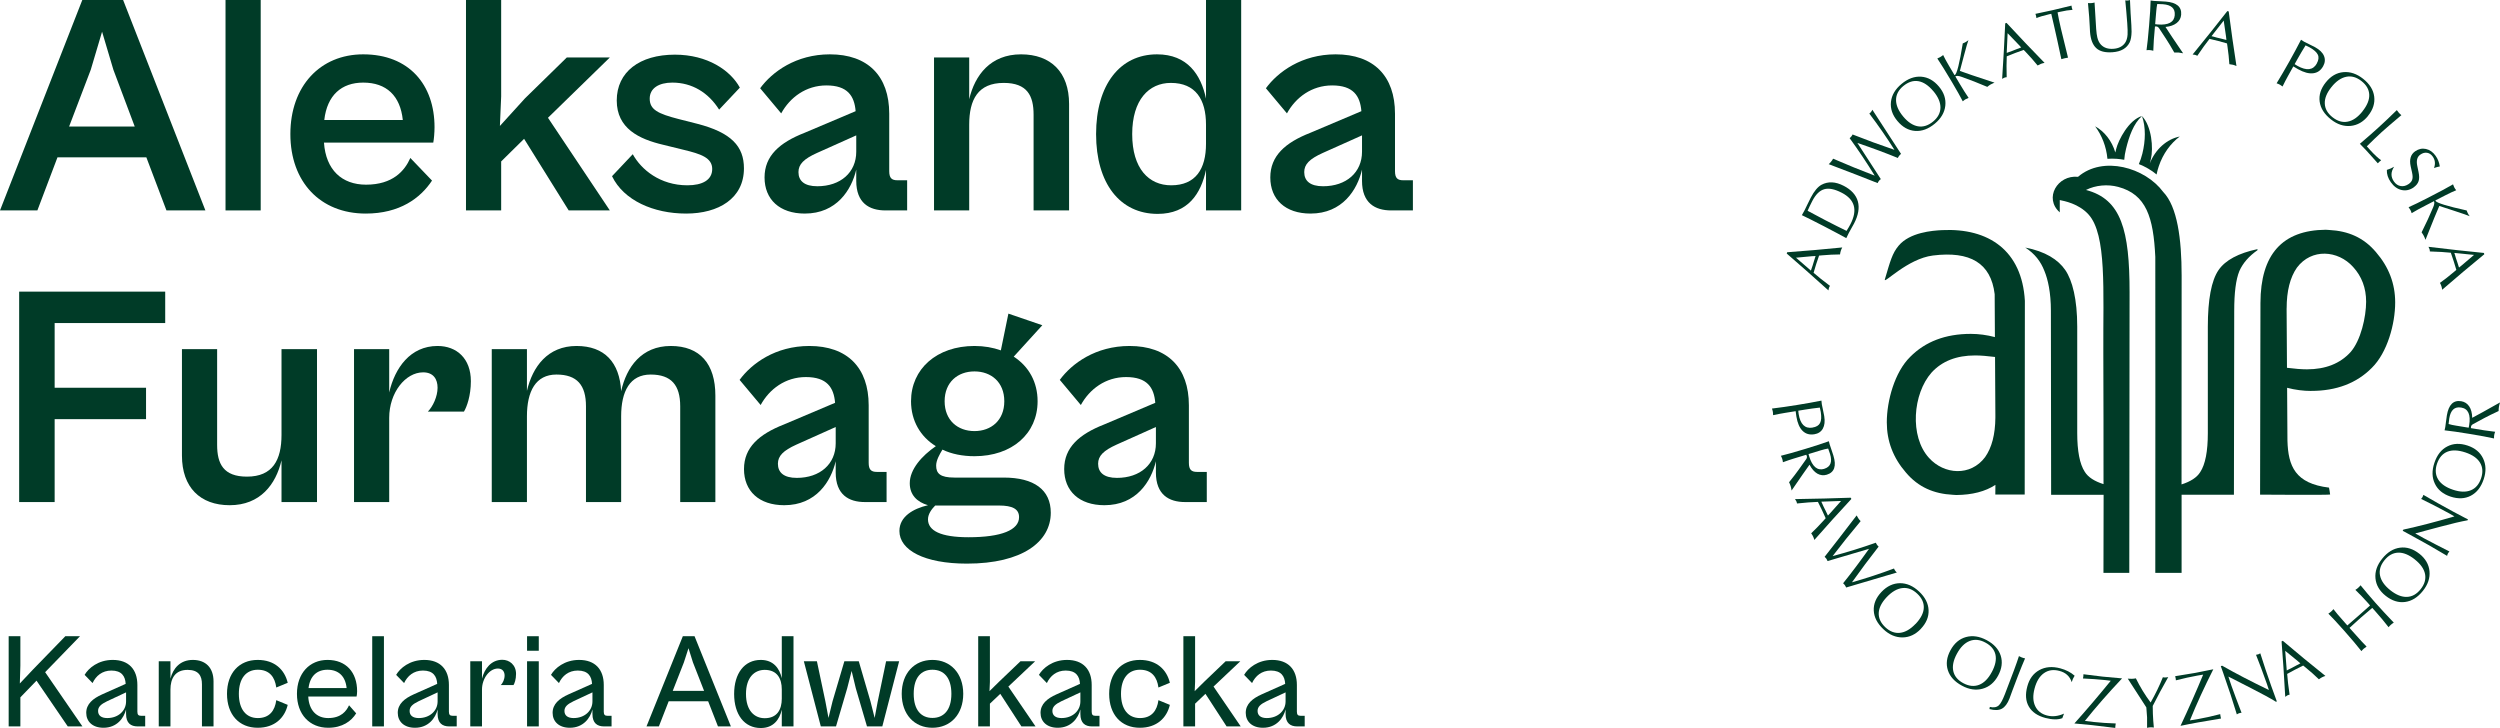 <svg width="182" height="53" viewBox="0 0 182 53" fill="none" xmlns="http://www.w3.org/2000/svg">
<path d="M91.944 52.981C91.141 52.981 90.69 52.52 90.69 51.893C90.69 51.256 91.17 50.854 91.846 50.551L93.561 49.786C93.532 49.228 93.267 48.816 92.522 48.816C91.846 48.816 91.395 49.208 91.15 49.727L90.572 49.13C90.856 48.64 91.562 48.042 92.62 48.042C93.786 48.042 94.413 48.738 94.413 49.865V51.815C94.413 52.04 94.502 52.109 94.678 52.109H94.982V52.883H94.433C93.943 52.883 93.59 52.648 93.59 51.981V51.648C93.434 52.275 92.924 52.981 91.944 52.981ZM91.552 51.756C91.552 52.079 91.778 52.275 92.219 52.275C93.022 52.275 93.59 51.746 93.59 51.06V50.404L92.209 51.05C91.758 51.266 91.552 51.462 91.552 51.756Z" fill="#003B27"/>
<path d="M87.003 52.883H86.15V46.317H87.003V49.649L86.974 50.315L87.669 49.629L89.227 48.14H90.295L88.345 49.982L90.325 52.883H89.296L87.757 50.511L87.003 51.227V52.883Z" fill="#003B27"/>
<path d="M82.981 52.981C81.619 52.981 80.747 52.02 80.747 50.511C80.747 49.012 81.619 48.042 82.981 48.042C84.216 48.042 84.941 48.757 85.166 49.708L84.334 50.051C84.236 49.296 83.844 48.757 82.991 48.757C82.129 48.757 81.609 49.394 81.609 50.511C81.609 51.629 82.129 52.275 82.991 52.275C83.844 52.275 84.236 51.727 84.334 50.972L85.166 51.315C84.941 52.265 84.216 52.981 82.981 52.981Z" fill="#003B27"/>
<path d="M77.006 52.981C76.202 52.981 75.751 52.52 75.751 51.893C75.751 51.256 76.231 50.854 76.908 50.551L78.623 49.786C78.593 49.228 78.329 48.816 77.584 48.816C76.908 48.816 76.457 49.208 76.212 49.727L75.634 49.13C75.918 48.64 76.624 48.042 77.682 48.042C78.848 48.042 79.475 48.738 79.475 49.865V51.815C79.475 52.04 79.563 52.109 79.74 52.109H80.043V52.883H79.495C79.005 52.883 78.652 52.648 78.652 51.981V51.648C78.495 52.275 77.986 52.981 77.006 52.981ZM76.614 51.756C76.614 52.079 76.839 52.275 77.28 52.275C78.084 52.275 78.652 51.746 78.652 51.06V50.404L77.27 51.05C76.82 51.266 76.614 51.462 76.614 51.756Z" fill="#003B27"/>
<path d="M72.065 52.883H71.213V46.317H72.065V49.649L72.036 50.315L72.732 49.629L74.29 48.14H75.358L73.408 49.982L75.387 52.883H74.358L72.82 50.511L72.065 51.227V52.883Z" fill="#003B27"/>
<path d="M67.88 52.981C66.567 52.981 65.645 52.011 65.645 50.511C65.645 49.012 66.567 48.042 67.88 48.042C69.193 48.042 70.124 49.012 70.124 50.511C70.124 52.011 69.193 52.981 67.88 52.981ZM67.88 52.265C68.693 52.265 69.261 51.707 69.261 50.511C69.261 49.306 68.693 48.757 67.88 48.757C67.076 48.757 66.518 49.306 66.518 50.511C66.518 51.707 67.076 52.265 67.88 52.265Z" fill="#003B27"/>
<path d="M60.862 52.882H59.755L58.52 48.14H59.471L60.088 51.06L60.314 52.265L60.608 51.06L61.47 48.14H62.519L63.371 51.06L63.675 52.265L63.9 51.06L64.508 48.14H65.458L64.233 52.882H63.116L62.303 50.109L61.999 48.845L61.676 50.109L60.862 52.882Z" fill="#003B27"/>
<path d="M55.386 53C54.19 53 53.445 52.02 53.445 50.521C53.445 49.022 54.19 48.042 55.386 48.042C56.297 48.042 56.748 48.649 56.914 49.374V46.317H57.767V52.883H56.914V51.667C56.748 52.393 56.297 53 55.386 53ZM54.308 50.521C54.308 51.736 54.925 52.285 55.67 52.285C56.581 52.285 56.914 51.648 56.914 50.864V50.188C56.914 49.404 56.581 48.767 55.67 48.767C54.925 48.767 54.308 49.316 54.308 50.521Z" fill="#003B27"/>
<path d="M47.966 52.883H47.065L49.71 46.317H50.563L53.209 52.883H52.268L51.552 51.05H48.681L47.966 52.883ZM49.789 48.218L48.975 50.296H51.258L50.445 48.218L50.122 47.189L49.789 48.218Z" fill="#003B27"/>
<path d="M41.484 52.981C40.681 52.981 40.23 52.52 40.23 51.893C40.23 51.256 40.71 50.854 41.386 50.551L43.101 49.786C43.072 49.228 42.807 48.816 42.062 48.816C41.386 48.816 40.935 49.208 40.691 49.727L40.112 49.13C40.397 48.64 41.102 48.042 42.16 48.042C43.326 48.042 43.954 48.738 43.954 49.865V51.815C43.954 52.04 44.042 52.109 44.218 52.109H44.522V52.883H43.973C43.483 52.883 43.13 52.648 43.13 51.981V51.648C42.974 52.275 42.464 52.981 41.484 52.981ZM41.092 51.756C41.092 52.079 41.318 52.275 41.759 52.275C42.562 52.275 43.13 51.746 43.13 51.06V50.404L41.749 51.05C41.298 51.266 41.092 51.462 41.092 51.756Z" fill="#003B27"/>
<path d="M39.223 47.375H38.37V46.317H39.223V47.375ZM39.223 52.883H38.37V48.14H39.223V52.883Z" fill="#003B27"/>
<path d="M35.089 52.883H34.236V48.14H35.089V49.404C35.275 48.669 35.765 48.032 36.569 48.032C37.078 48.032 37.568 48.395 37.568 49.061C37.568 49.463 37.46 49.757 37.382 49.874H36.451C36.608 49.737 36.735 49.443 36.735 49.179C36.735 48.904 36.588 48.669 36.245 48.669C35.638 48.669 35.089 49.385 35.089 50.198V52.883Z" fill="#003B27"/>
<path d="M30.212 52.981C29.408 52.981 28.957 52.52 28.957 51.893C28.957 51.256 29.438 50.854 30.114 50.551L31.829 49.786C31.799 49.228 31.535 48.816 30.79 48.816C30.114 48.816 29.663 49.208 29.418 49.727L28.84 49.13C29.124 48.64 29.83 48.042 30.888 48.042C32.054 48.042 32.681 48.738 32.681 49.865V51.815C32.681 52.04 32.769 52.109 32.946 52.109H33.249V52.883H32.701C32.211 52.883 31.858 52.648 31.858 51.981V51.648C31.701 52.275 31.192 52.981 30.212 52.981ZM29.82 51.756C29.82 52.079 30.045 52.275 30.486 52.275C31.29 52.275 31.858 51.746 31.858 51.06V50.404L30.476 51.05C30.026 51.266 29.82 51.462 29.82 51.756Z" fill="#003B27"/>
<path d="M27.95 52.883H27.098V46.317H27.95V52.883Z" fill="#003B27"/>
<path d="M23.892 52.981C22.549 52.981 21.618 52.02 21.618 50.511C21.618 49.012 22.539 48.042 23.843 48.042C25.185 48.042 25.998 48.934 25.998 50.325C25.998 50.472 25.979 50.619 25.959 50.707H22.441C22.49 51.707 23.049 52.275 23.892 52.275C24.842 52.275 25.224 51.756 25.41 51.344L25.93 51.932C25.577 52.501 24.921 52.981 23.892 52.981ZM23.843 48.757C23.078 48.757 22.569 49.208 22.461 50.09H25.234C25.146 49.218 24.636 48.757 23.843 48.757Z" fill="#003B27"/>
<path d="M18.761 52.981C17.398 52.981 16.526 52.02 16.526 50.511C16.526 49.012 17.398 48.042 18.761 48.042C19.995 48.042 20.72 48.757 20.946 49.708L20.113 50.051C20.015 49.296 19.623 48.757 18.77 48.757C17.908 48.757 17.389 49.394 17.389 50.511C17.389 51.629 17.908 52.275 18.77 52.275C19.623 52.275 20.015 51.727 20.113 50.972L20.946 51.315C20.72 52.265 19.995 52.981 18.761 52.981Z" fill="#003B27"/>
<path d="M12.409 52.883H11.557V48.14H12.409V49.404C12.595 48.669 13.105 48.042 14.036 48.042C14.967 48.042 15.545 48.6 15.545 49.61V52.883H14.702V49.816C14.702 49.198 14.457 48.767 13.654 48.767C12.742 48.767 12.409 49.404 12.409 50.198V52.883Z" fill="#003B27"/>
<path d="M7.532 52.981C6.729 52.981 6.278 52.52 6.278 51.893C6.278 51.256 6.758 50.854 7.434 50.551L9.149 49.786C9.119 49.228 8.855 48.816 8.11 48.816C7.434 48.816 6.983 49.208 6.738 49.727L6.16 49.13C6.444 48.64 7.15 48.042 8.208 48.042C9.374 48.042 10.001 48.738 10.001 49.865V51.815C10.001 52.04 10.09 52.109 10.266 52.109H10.57V52.883H10.021C9.531 52.883 9.178 52.648 9.178 51.981V51.648C9.021 52.275 8.512 52.981 7.532 52.981ZM7.14 51.756C7.14 52.079 7.365 52.275 7.806 52.275C8.61 52.275 9.178 51.746 9.178 51.06V50.404L7.797 51.05C7.346 51.266 7.14 51.462 7.14 51.756Z" fill="#003B27"/>
<path d="M1.483 52.883H0.631V46.317H1.483V48.453L1.444 49.757L2.414 48.728L4.756 46.317H5.824L3.286 48.934L6.001 52.883H4.933L2.659 49.551L1.483 50.766V52.883Z" fill="#003B27"/>
<path d="M80.4 36.779C78.571 36.779 77.473 35.75 77.473 34.15C77.473 32.572 78.571 31.612 80.377 30.903L84.104 29.325C84.013 28.205 83.51 27.45 81.978 27.45C80.492 27.45 79.326 28.319 78.685 29.485L77.153 27.656C78.022 26.467 79.76 25.187 82.229 25.187C84.996 25.187 86.551 26.764 86.551 29.508V33.692C86.551 34.195 86.734 34.355 87.145 34.355H87.854V36.55H86.276C85.087 36.55 84.15 36.002 84.15 34.401V33.578C83.807 35.041 82.732 36.779 80.4 36.779ZM79.943 33.761C79.943 34.401 80.377 34.79 81.315 34.79C83.007 34.79 84.15 33.784 84.15 32.275V31.086L81.292 32.366C80.332 32.801 79.943 33.189 79.943 33.761Z" fill="#003B27"/>
<path d="M70.941 33.212C70.072 33.212 69.272 33.052 68.609 32.732C68.403 33.075 68.152 33.51 68.152 33.898C68.152 34.47 68.449 34.767 69.478 34.767H73.068C75.285 34.767 76.497 35.659 76.497 37.328C76.497 39.431 74.439 41.032 70.392 41.032C67.283 41.032 65.477 40.049 65.477 38.654C65.477 37.602 66.483 37.031 67.557 36.779C66.757 36.55 66.231 36.025 66.231 35.179C66.231 34.173 67.1 33.189 68.129 32.481C67.008 31.795 66.323 30.629 66.323 29.211C66.323 26.856 68.197 25.187 70.941 25.187C71.65 25.187 72.29 25.301 72.862 25.507L73.411 22.832L75.88 23.678L73.799 25.964C74.897 26.673 75.537 27.816 75.537 29.211C75.537 31.566 73.685 33.212 70.941 33.212ZM70.941 31.383C72.153 31.383 73.113 30.606 73.113 29.211C73.113 27.816 72.153 27.039 70.941 27.039C69.729 27.039 68.769 27.816 68.769 29.211C68.769 30.606 69.729 31.383 70.941 31.383ZM70.507 39.111C72.908 39.111 74.188 38.586 74.188 37.648C74.188 37.054 73.708 36.802 72.725 36.802H68.083C67.832 37.054 67.557 37.419 67.557 37.808C67.557 38.631 68.472 39.111 70.507 39.111Z" fill="#003B27"/>
<path d="M57.09 36.779C55.26 36.779 54.163 35.75 54.163 34.15C54.163 32.572 55.26 31.612 57.067 30.903L60.794 29.325C60.702 28.205 60.199 27.45 58.667 27.45C57.181 27.45 56.015 28.319 55.375 29.485L53.843 27.656C54.712 26.467 56.449 25.187 58.919 25.187C61.685 25.187 63.24 26.764 63.24 29.508V33.692C63.24 34.195 63.423 34.355 63.835 34.355H64.543V36.55H62.966C61.777 36.55 60.839 36.002 60.839 34.401V33.578C60.496 35.041 59.422 36.779 57.09 36.779ZM56.632 33.761C56.632 34.401 57.067 34.79 58.004 34.79C59.696 34.79 60.839 33.784 60.839 32.275V31.086L57.981 32.366C57.021 32.801 56.632 33.189 56.632 33.761Z" fill="#003B27"/>
<path d="M38.361 36.55H35.8V25.415H38.361V28.456C38.772 26.696 39.87 25.187 41.973 25.187C44.008 25.187 45.106 26.376 45.22 28.479C45.609 26.719 46.706 25.187 48.833 25.187C50.959 25.187 52.079 26.49 52.079 28.799V36.55H49.519V29.577C49.519 28.045 48.878 27.267 47.369 27.267C45.86 27.267 45.22 28.479 45.22 30.308V36.55H42.659V29.577C42.659 28.045 42.019 27.267 40.51 27.267C39.001 27.267 38.361 28.479 38.361 30.308V36.55Z" fill="#003B27"/>
<path d="M28.334 36.55H25.773V25.415H28.334V28.571C28.746 26.787 29.866 25.187 31.855 25.187C33.25 25.187 34.279 26.101 34.279 27.748C34.279 28.822 33.982 29.622 33.776 29.965H31.147C31.512 29.6 31.855 28.868 31.855 28.228C31.855 27.61 31.558 27.107 30.804 27.107C29.523 27.107 28.334 28.571 28.334 30.423V36.55Z" fill="#003B27"/>
<path d="M16.721 36.779C14.572 36.779 13.246 35.476 13.246 33.167V25.416H15.807V32.389C15.807 33.761 16.264 34.699 17.979 34.699C19.854 34.699 20.494 33.487 20.494 31.658V25.416H23.078V36.551H20.494V33.51C20.083 35.27 18.939 36.779 16.721 36.779Z" fill="#003B27"/>
<path d="M3.978 36.55H1.395V21.231H12.027V23.518H3.978V28.228H10.632V30.514H3.978V36.55Z" fill="#003B27"/>
<path d="M95.405 15.548C93.576 15.548 92.478 14.519 92.478 12.918C92.478 11.341 93.576 10.38 95.382 9.672L99.109 8.094C99.018 6.974 98.515 6.219 96.983 6.219C95.496 6.219 94.33 7.088 93.69 8.254L92.158 6.425C93.027 5.236 94.765 3.956 97.234 3.956C100.001 3.956 101.556 5.533 101.556 8.277V12.461C101.556 12.964 101.738 13.124 102.15 13.124H102.859V15.319H101.281C100.092 15.319 99.155 14.771 99.155 13.17V12.347C98.812 13.81 97.737 15.548 95.405 15.548ZM94.948 12.53C94.948 13.17 95.382 13.559 96.32 13.559C98.011 13.559 99.155 12.553 99.155 11.044V9.855L96.297 11.135C95.336 11.569 94.948 11.958 94.948 12.53Z" fill="#003B27"/>
<path d="M84.276 15.571C81.533 15.571 79.795 13.353 79.795 9.763C79.795 6.173 81.533 3.956 84.231 3.956C86.448 3.956 87.432 5.442 87.797 7.179V0H90.358V15.319H87.797V12.37C87.432 14.085 86.494 15.571 84.276 15.571ZM82.424 9.763C82.424 12.278 83.636 13.49 85.26 13.49C87.043 13.49 87.797 12.301 87.797 10.472V9.077C87.797 7.248 87.043 6.036 85.237 6.036C83.636 6.036 82.424 7.271 82.424 9.763Z" fill="#003B27"/>
<path d="M70.558 15.319H67.997V4.184H70.558V7.225C70.969 5.465 72.113 3.956 74.331 3.956C76.503 3.956 77.829 5.259 77.829 7.568V15.319H75.245V8.346C75.245 6.974 74.788 6.036 73.073 6.036C71.198 6.036 70.558 7.248 70.558 9.077V15.319Z" fill="#003B27"/>
<path d="M58.586 15.548C56.757 15.548 55.659 14.519 55.659 12.918C55.659 11.341 56.757 10.38 58.563 9.672L62.29 8.094C62.198 6.974 61.695 6.219 60.163 6.219C58.677 6.219 57.511 7.088 56.871 8.254L55.339 6.425C56.208 5.236 57.945 3.956 60.415 3.956C63.181 3.956 64.736 5.533 64.736 8.277V12.461C64.736 12.964 64.919 13.124 65.331 13.124H66.04V15.319H64.462C63.273 15.319 62.335 14.771 62.335 13.17V12.347C61.992 13.81 60.918 15.548 58.586 15.548ZM58.128 12.53C58.128 13.17 58.563 13.559 59.5 13.559C61.192 13.559 62.335 12.553 62.335 11.044V9.855L59.477 11.135C58.517 11.569 58.128 11.958 58.128 12.53Z" fill="#003B27"/>
<path d="M49.952 15.548C47.574 15.548 45.402 14.588 44.556 12.827L46.065 11.227C46.682 12.347 48.054 13.49 50.043 13.49C51.141 13.49 51.849 13.101 51.849 12.301C51.849 11.478 51.004 11.204 49.769 10.906L48.283 10.541C46.522 10.129 44.899 9.352 44.899 7.317C44.899 5.236 46.568 3.979 49.129 3.979C51.507 3.979 53.176 5.122 53.861 6.379L52.352 7.98C51.575 6.745 50.386 6.013 48.946 6.013C47.962 6.013 47.299 6.425 47.299 7.18C47.299 7.98 47.894 8.277 49.403 8.666L50.752 9.009C53.244 9.649 54.159 10.655 54.159 12.255C54.159 14.45 52.307 15.548 49.952 15.548Z" fill="#003B27"/>
<path d="M36.485 15.319H33.924V0H36.485V7.019L36.393 9.169L38.222 7.157L41.263 4.184H44.396L39.892 8.574L44.396 15.319H41.401L38.154 10.106L36.485 11.752V15.319Z" fill="#003B27"/>
<path d="M26.626 15.548C23.311 15.548 21.139 13.239 21.139 9.763C21.139 6.265 23.311 3.956 26.443 3.956C29.782 3.956 31.634 6.173 31.634 9.26C31.634 9.672 31.588 10.152 31.542 10.38H23.585C23.722 12.37 24.889 13.444 26.649 13.444C28.593 13.444 29.461 12.438 29.873 11.501L31.451 13.147C30.605 14.428 29.096 15.548 26.626 15.548ZM26.443 6.013C24.866 6.013 23.814 6.928 23.608 8.734H29.324C29.141 6.974 28.135 6.013 26.443 6.013Z" fill="#003B27"/>
<path d="M18.979 15.319H16.418V0H18.979V15.319Z" fill="#003B27"/>
<path d="M2.721 15.319H0L5.991 0H8.963L14.953 15.319H12.118L10.655 11.455H4.184L2.721 15.319ZM6.608 5.076L5.03 9.214H9.809L8.254 5.076L7.431 2.309L6.608 5.076Z" fill="#003B27"/>
<g clip-path="url(#clip0_207_726)">
<path d="M153.132 36.023H149.322L149.305 22.62C149.305 21.304 149.091 20.346 148.832 19.721C148.567 19.04 148.142 18.475 147.438 18.022C148.9 18.303 149.832 18.902 150.348 19.653C150.872 20.414 151.222 21.791 151.222 23.774V31.516C151.222 32.833 151.402 33.783 151.773 34.349C152.014 34.741 152.48 35.039 153.136 35.245C153.136 32.271 153.136 28.857 153.122 25.656C153.098 21.182 153.384 17.085 152.041 15.609C151.324 14.821 150.27 14.631 149.951 14.564V15.46C148.781 14.428 149.781 12.72 151.28 12.872C153.098 11.309 156.168 12.198 157.48 13.972C158.51 15.041 158.823 17.386 158.823 20.066L158.816 35.266C159.472 35.059 159.938 34.758 160.179 34.365C160.55 33.8 160.73 32.849 160.73 31.533V23.791C160.73 21.805 160.988 20.421 161.512 19.66C162.008 18.936 162.974 18.428 164.344 18.137V18.215C163.728 18.645 163.286 19.145 163.028 19.727C162.77 20.353 162.651 21.318 162.651 22.637L162.63 36.017H158.82V41.705H156.906C156.916 38.064 156.909 18.699 156.906 18.702C156.77 15.819 156.25 14.154 154.207 13.606C153.442 13.4 152.568 13.474 151.858 13.829C154.434 14.503 155.036 16.763 155.033 21.294L155.012 41.705H153.132C153.132 40.345 153.139 38.304 153.143 36.02L153.132 36.023Z" fill="#003B27"/>
<path d="M168.253 28.458C170.092 28.458 171.564 27.896 172.666 26.783C173.801 25.669 174.369 23.578 174.369 22.018C174.369 20.655 173.91 19.443 172.978 18.364C172.071 17.284 170.935 16.814 169.572 16.743C169.477 16.74 169.399 16.726 169.314 16.726C166.149 16.753 164.568 18.526 164.561 22.055L164.534 36.01C165.126 36.017 169.62 36.044 169.633 36C169.633 36 169.565 35.499 169.552 35.499C167.097 35.202 166.577 33.943 166.526 32.075L166.502 28.221V28.231C167.084 28.383 167.675 28.461 168.257 28.461L168.253 28.458ZM166.468 22.445C166.468 21.189 166.717 20.198 167.216 19.484C168.28 18.063 170.204 18.212 171.302 19.43C171.938 20.123 172.254 20.973 172.254 21.961C172.254 23.057 171.873 24.783 171.115 25.639C170.357 26.468 169.3 26.887 167.944 26.887C167.549 26.887 167.053 26.847 166.492 26.776L166.465 22.445H166.468Z" fill="#003B27"/>
<path d="M145.229 24.536L145.212 21.416C144.94 19.145 143.417 18.265 140.718 18.601C138.855 18.831 137.101 20.732 137.216 20.343C137.607 19.027 137.75 18.445 138.223 17.883C139.038 16.915 140.677 16.787 141.384 16.753C144.78 16.587 147.204 18.245 147.411 21.903L147.398 36H145.259L145.266 35.299C144.532 35.78 143.58 36.027 142.417 36.037C142.332 36.037 142.258 36.027 142.159 36.02C140.796 35.949 139.657 35.475 138.749 34.399C137.815 33.32 137.359 32.108 137.359 30.745C137.359 29.185 137.927 27.094 139.062 25.98C140.164 24.867 141.632 24.306 143.475 24.306C144.056 24.306 144.644 24.387 145.225 24.539L145.229 24.536ZM145.239 25.987C144.675 25.916 144.182 25.876 143.787 25.876C142.431 25.876 141.374 26.295 140.616 27.124C139.256 28.66 139.001 31.767 140.429 33.334C141.527 34.552 143.454 34.7 144.515 33.279C145.004 32.586 145.253 31.625 145.263 30.413V30.18L145.239 25.987Z" fill="#003B27"/>
<path fill-rule="evenodd" clip-rule="evenodd" d="M156.498 11.921C156.521 11.826 156.552 11.715 156.583 11.579C156.776 10.794 156.644 9.177 155.937 8.453C156.222 9.258 156.195 10.249 155.964 11.183C155.899 11.451 155.811 11.704 155.709 11.945C155.944 12.039 156.175 12.151 156.379 12.27C156.606 12.402 156.814 12.547 157.001 12.703C157.004 12.679 157.011 12.655 157.011 12.645C157.052 12.459 157.099 12.276 157.164 12.09C157.473 11.18 158.021 10.439 158.687 9.938C157.759 10.121 156.906 10.855 156.494 11.921H156.498Z" fill="#003B27"/>
<path fill-rule="evenodd" clip-rule="evenodd" d="M154.05 10.879C154.029 10.967 154.012 11.038 153.995 11.099C153.744 10.253 153.203 9.566 152.523 9.194C153.01 9.843 153.339 10.662 153.421 11.562C153.645 11.545 153.873 11.545 154.104 11.562C154.284 11.576 154.464 11.6 154.645 11.633C154.665 11.373 154.706 11.105 154.774 10.841C155.002 9.908 155.318 9.004 155.936 8.446C154.988 8.72 154.223 10.168 154.05 10.872V10.879Z" fill="#003B27"/>
<path d="M134.116 18.015C134.069 18.1 134.035 18.181 134.011 18.255C133.987 18.333 133.967 18.421 133.953 18.523C133.531 18.526 133.1 18.546 132.661 18.587L132.43 18.607C132.379 18.743 132.308 18.949 132.219 19.227C132.131 19.507 132.066 19.717 132.029 19.859C132.342 20.133 132.739 20.451 133.222 20.81C133.188 20.861 133.161 20.915 133.144 20.969C133.13 21.006 133.12 21.064 133.11 21.142C131.988 20.13 130.975 19.233 130.074 18.458L130.105 18.364C131.444 18.265 132.78 18.151 134.116 18.015ZM132.175 18.638L131.923 18.651C131.794 18.658 131.403 18.695 130.747 18.76L131.835 19.7C131.842 19.68 131.859 19.629 131.886 19.545C131.917 19.46 131.944 19.386 131.964 19.318C131.981 19.267 132.012 19.166 132.056 19.013C132.104 18.861 132.144 18.736 132.175 18.638Z" fill="#003B27"/>
<path d="M134.218 13.525C134.776 13.813 135.122 14.195 135.252 14.662C135.381 15.132 135.289 15.67 134.973 16.276C134.936 16.347 134.874 16.459 134.786 16.611C134.701 16.763 134.636 16.875 134.596 16.956C134.596 16.949 134.538 17.078 134.409 17.338C134.075 17.152 133.542 16.865 132.804 16.482C132.046 16.09 131.502 15.816 131.176 15.664C131.254 15.528 131.319 15.413 131.37 15.315C131.404 15.251 131.468 15.119 131.567 14.909C131.665 14.703 131.75 14.527 131.825 14.388C132.073 13.911 132.335 13.6 132.6 13.454C133.083 13.193 133.623 13.217 134.222 13.528L134.218 13.525ZM134.072 14.029C133.562 13.765 133.141 13.681 132.807 13.775C132.474 13.87 132.185 14.151 131.941 14.621C131.808 14.875 131.692 15.119 131.594 15.345C132.029 15.582 132.457 15.809 132.886 16.032C133.464 16.33 133.977 16.591 134.429 16.807C134.548 16.618 134.643 16.455 134.711 16.323C135.248 15.291 135.037 14.527 134.075 14.029H134.072Z" fill="#003B27"/>
<path d="M136.308 7.989C136.689 8.581 137.386 9.654 138.396 11.204C138.348 11.237 138.304 11.285 138.263 11.336C138.215 11.393 138.185 11.451 138.164 11.501C137.291 11.143 136.308 10.777 135.217 10.405L136.924 13.038C136.866 13.082 136.818 13.126 136.788 13.166C136.754 13.207 136.723 13.261 136.692 13.329C135.812 12.977 134.626 12.517 133.13 11.951C133.188 11.901 133.245 11.84 133.307 11.765C133.368 11.691 133.415 11.62 133.449 11.552C134.473 11.995 135.482 12.408 136.478 12.787C135.917 11.87 135.309 10.957 134.653 10.056C134.697 10.023 134.738 9.985 134.775 9.938C134.816 9.887 134.847 9.84 134.867 9.789C135.863 10.182 136.879 10.557 137.916 10.909C137.349 10.006 136.737 9.126 136.087 8.27C136.132 8.236 136.172 8.199 136.21 8.151C136.251 8.097 136.285 8.047 136.305 7.996L136.308 7.989Z" fill="#003B27"/>
<path d="M141.156 6.304C141.52 6.737 141.673 7.201 141.619 7.695C141.564 8.189 141.309 8.625 140.857 9.001C140.388 9.39 139.912 9.566 139.426 9.532C138.94 9.498 138.508 9.258 138.134 8.811C137.764 8.371 137.607 7.905 137.662 7.414C137.716 6.923 137.975 6.487 138.434 6.108C138.899 5.722 139.375 5.549 139.865 5.583C140.354 5.62 140.786 5.861 141.156 6.304ZM140.749 6.639C140.395 6.219 140.035 5.976 139.661 5.911C139.287 5.847 138.923 5.966 138.563 6.26C138.209 6.551 138.032 6.893 138.032 7.279C138.032 7.664 138.206 8.067 138.556 8.487C138.899 8.896 139.26 9.133 139.634 9.197C140.007 9.258 140.371 9.143 140.728 8.849C141.082 8.558 141.258 8.219 141.265 7.837C141.269 7.454 141.099 7.055 140.752 6.639H140.749Z" fill="#003B27"/>
<path d="M145.205 6.013C145.096 6.057 145.001 6.104 144.919 6.148C144.841 6.196 144.759 6.253 144.674 6.324C144.263 6.148 143.944 6.02 143.716 5.932L142.801 5.593C142.594 5.519 142.444 5.505 142.346 5.56L142.669 6.104C142.917 6.521 143.131 6.859 143.315 7.126C143.223 7.16 143.148 7.194 143.084 7.231C143.022 7.268 142.958 7.316 142.89 7.377C142.716 7.038 142.461 6.581 142.118 6.003C141.646 5.208 141.285 4.626 141.037 4.257C141.136 4.216 141.207 4.182 141.251 4.155C141.316 4.118 141.384 4.067 141.459 4.003C141.557 4.209 141.693 4.46 141.87 4.761L142.285 5.461C142.285 5.461 142.305 5.468 142.315 5.461C142.461 5.373 142.655 4.609 142.89 3.16C142.958 3.137 143.029 3.103 143.104 3.059C143.182 3.015 143.247 2.968 143.301 2.92C143.25 3.045 143.138 3.438 142.961 4.101L142.679 5.164C143.026 5.296 143.869 5.58 145.201 6.016L145.205 6.013Z" fill="#003B27"/>
<path d="M148.839 4.578C148.744 4.595 148.659 4.619 148.584 4.646C148.509 4.676 148.428 4.717 148.339 4.768C148.074 4.439 147.789 4.118 147.486 3.8L147.326 3.634C147.187 3.678 146.983 3.753 146.708 3.857C146.432 3.962 146.228 4.044 146.092 4.101C146.072 4.514 146.069 5.021 146.086 5.62C146.024 5.624 145.963 5.637 145.912 5.658C145.875 5.671 145.824 5.698 145.756 5.739C145.854 4.233 145.929 2.89 145.98 1.702L146.075 1.665C146.983 2.646 147.908 3.617 148.843 4.575L148.839 4.578ZM147.139 3.451L146.969 3.265C146.884 3.171 146.613 2.886 146.154 2.416L146.089 3.851C146.109 3.844 146.16 3.824 146.245 3.793C146.33 3.766 146.405 3.739 146.473 3.712C146.524 3.692 146.623 3.654 146.772 3.594C146.922 3.536 147.044 3.492 147.143 3.455L147.139 3.451Z" fill="#003B27"/>
<path d="M150.875 0.717C150.634 0.731 150.321 0.778 149.941 0.866L149.791 0.9C149.839 1.191 149.92 1.58 150.032 2.067C150.179 2.697 150.352 3.404 150.552 4.196C150.501 4.199 150.423 4.213 150.315 4.24C150.206 4.264 150.124 4.287 150.066 4.308C149.866 3.353 149.686 2.541 149.533 1.871L149.332 1.005L149.193 1.035C148.781 1.13 148.465 1.225 148.251 1.316C148.244 1.252 148.237 1.205 148.227 1.167C148.217 1.13 148.203 1.076 148.18 1.008C148.577 0.927 148.992 0.839 149.427 0.741C149.869 0.64 150.328 0.531 150.807 0.409C150.807 0.457 150.814 0.508 150.828 0.562C150.841 0.612 150.858 0.663 150.879 0.714L150.875 0.717Z" fill="#003B27"/>
<path d="M155.063 0C155.077 0.457 155.094 0.778 155.108 0.968L155.118 1.106C155.159 1.682 155.179 2.081 155.179 2.308C155.172 2.646 155.125 2.903 155.043 3.079C154.829 3.516 154.411 3.759 153.789 3.803C153.258 3.841 152.864 3.742 152.606 3.502C152.347 3.262 152.194 2.869 152.153 2.318C152.153 2.298 152.147 2.162 152.133 1.919C152.119 1.675 152.106 1.441 152.092 1.225C152.072 0.937 152.041 0.606 152.004 0.223C152.075 0.233 152.153 0.233 152.238 0.227C152.334 0.22 152.415 0.206 152.483 0.183L152.602 2.115C152.623 2.382 152.65 2.585 152.684 2.721C152.735 2.944 152.827 3.123 152.952 3.255C153.17 3.482 153.469 3.58 153.853 3.553C154.241 3.526 154.526 3.38 154.706 3.12C154.808 2.971 154.87 2.771 154.887 2.521C154.9 2.352 154.89 2.074 154.863 1.685C154.819 1.09 154.771 0.535 154.72 0.027C154.774 0.037 154.829 0.041 154.887 0.037C154.951 0.034 155.009 0.02 155.06 0.003L155.063 0Z" fill="#003B27"/>
<path d="M158.918 3.878C158.803 3.851 158.697 3.834 158.602 3.824C158.51 3.817 158.405 3.817 158.289 3.824C158.041 3.394 157.847 3.069 157.701 2.849L157.184 2.061C157.13 1.979 157.062 1.932 156.984 1.925C156.967 1.925 156.933 1.925 156.882 1.925L156.8 2.893C156.783 3.099 156.77 3.367 156.76 3.695C156.671 3.671 156.593 3.654 156.518 3.648C156.447 3.641 156.362 3.644 156.267 3.654C156.324 3.248 156.389 2.646 156.454 1.851C156.518 1.086 156.556 0.48 156.566 0.037C156.698 0.054 156.78 0.064 156.811 0.068C156.878 0.074 157.004 0.081 157.195 0.088C157.382 0.095 157.538 0.105 157.664 0.115C158.459 0.179 158.833 0.497 158.789 1.069C158.769 1.316 158.66 1.519 158.463 1.675C158.265 1.831 157.993 1.929 157.647 1.962C157.871 2.314 158.296 2.951 158.925 3.871L158.918 3.878ZM158.32 1.096C158.361 0.619 158.075 0.355 157.463 0.308C157.358 0.298 157.218 0.294 157.048 0.291C157.014 0.443 156.991 0.623 156.974 0.829L156.895 1.759C156.936 1.766 156.997 1.773 157.072 1.78C157.864 1.844 158.279 1.617 158.323 1.1L158.32 1.096Z" fill="#003B27"/>
<path d="M162.814 4.808C162.726 4.768 162.644 4.737 162.566 4.717C162.488 4.697 162.396 4.683 162.297 4.673C162.27 4.253 162.226 3.827 162.161 3.391L162.127 3.161C161.988 3.117 161.777 3.059 161.495 2.985C161.21 2.91 160.995 2.859 160.853 2.829C160.594 3.154 160.299 3.567 159.962 4.064C159.908 4.03 159.853 4.01 159.799 3.993C159.761 3.983 159.7 3.976 159.622 3.969C160.577 2.798 161.42 1.746 162.151 0.805L162.25 0.832C162.42 2.159 162.607 3.479 162.814 4.802V4.808ZM162.083 2.914L162.056 2.663C162.042 2.535 161.985 2.145 161.886 1.499L160.999 2.633C161.019 2.639 161.074 2.653 161.159 2.673C161.244 2.7 161.322 2.721 161.39 2.738C161.441 2.751 161.546 2.775 161.702 2.812C161.859 2.853 161.985 2.886 162.083 2.91V2.914Z" fill="#003B27"/>
<path d="M169.12 4.829C168.953 5.126 168.715 5.296 168.402 5.333C168.09 5.373 167.726 5.275 167.304 5.042C167.168 4.967 167.049 4.896 166.954 4.835L166.584 5.499C166.448 5.742 166.308 6.01 166.169 6.297C166.087 6.236 166.026 6.192 165.982 6.169C165.914 6.131 165.832 6.094 165.737 6.064C166.043 5.563 166.346 5.042 166.652 4.497C166.968 3.932 167.257 3.397 167.515 2.893C167.6 2.954 167.675 2.998 167.736 3.035C167.811 3.076 167.937 3.14 168.117 3.225C168.297 3.309 168.433 3.38 168.535 3.434C168.872 3.621 169.089 3.834 169.188 4.077C169.286 4.321 169.266 4.568 169.123 4.825L169.12 4.829ZM168.661 4.622C168.797 4.379 168.824 4.162 168.739 3.983C168.654 3.8 168.453 3.624 168.141 3.448C168.052 3.397 167.95 3.35 167.845 3.303C167.641 3.631 167.454 3.945 167.284 4.25L167.049 4.67C167.138 4.727 167.206 4.771 167.253 4.795C167.923 5.167 168.392 5.109 168.664 4.626L168.661 4.622Z" fill="#003B27"/>
<path d="M172.396 8.436C172.043 8.876 171.618 9.119 171.121 9.167C170.625 9.214 170.146 9.055 169.684 8.686C169.208 8.307 168.936 7.877 168.871 7.397C168.806 6.916 168.956 6.446 169.32 5.993C169.68 5.543 170.105 5.296 170.598 5.252C171.091 5.208 171.574 5.37 172.039 5.739C172.512 6.115 172.78 6.544 172.842 7.028C172.903 7.512 172.757 7.982 172.393 8.432L172.396 8.436ZM171.985 8.108C172.328 7.678 172.495 7.275 172.481 6.9C172.468 6.524 172.281 6.189 171.914 5.901C171.553 5.617 171.186 5.512 170.805 5.59C170.425 5.668 170.064 5.918 169.724 6.345C169.391 6.761 169.228 7.16 169.245 7.539C169.259 7.918 169.446 8.25 169.809 8.537C170.17 8.822 170.537 8.93 170.914 8.855C171.291 8.784 171.648 8.534 171.988 8.111L171.985 8.108Z" fill="#003B27"/>
<path d="M173.104 11.887L172.278 10.967C172.112 10.784 171.948 10.618 171.799 10.469C172.35 9.999 172.808 9.6 173.165 9.271C173.567 8.906 174.008 8.486 174.488 8.016C174.529 8.08 174.58 8.148 174.641 8.216C174.702 8.283 174.763 8.338 174.821 8.382C174.148 8.947 173.672 9.359 173.386 9.617C173.108 9.87 172.747 10.216 172.305 10.652C172.35 10.706 172.431 10.798 172.547 10.923C172.866 11.271 173.131 11.518 173.346 11.664C173.332 11.677 173.312 11.694 173.288 11.718C173.261 11.738 173.237 11.759 173.22 11.772C173.206 11.786 173.189 11.803 173.165 11.83C173.138 11.853 173.118 11.874 173.104 11.887Z" fill="#003B27"/>
<path d="M175.724 13.637C175.442 13.833 175.147 13.901 174.841 13.833C174.535 13.765 174.273 13.576 174.049 13.261C173.845 12.97 173.749 12.672 173.763 12.368C173.953 12.31 174.13 12.236 174.293 12.138C174.042 12.517 174.038 12.875 174.28 13.217C174.412 13.403 174.575 13.511 174.769 13.545C174.966 13.579 175.164 13.528 175.361 13.39C175.5 13.292 175.588 13.177 175.619 13.044C175.65 12.93 175.643 12.767 175.599 12.564L175.497 12.107C175.388 11.606 175.497 11.244 175.823 11.014C176.071 10.842 176.333 10.784 176.608 10.845C176.887 10.906 177.118 11.072 177.312 11.342C177.475 11.573 177.577 11.83 177.618 12.117C177.496 12.138 177.356 12.175 177.196 12.232C177.309 11.925 177.278 11.647 177.105 11.4C176.992 11.241 176.853 11.146 176.69 11.123C176.527 11.095 176.36 11.143 176.197 11.258C175.969 11.417 175.898 11.688 175.976 12.07L176.071 12.53C176.126 12.794 176.129 13.011 176.075 13.183C176.02 13.356 175.901 13.505 175.718 13.637H175.724Z" fill="#003B27"/>
<path d="M176.574 17.46C176.537 17.349 176.496 17.25 176.452 17.169C176.411 17.088 176.357 17.003 176.292 16.915C176.489 16.52 176.639 16.208 176.741 15.985L177.132 15.095C177.22 14.895 177.241 14.743 177.193 14.645L176.629 14.936C176.197 15.156 175.843 15.352 175.568 15.518C175.541 15.423 175.51 15.345 175.476 15.284C175.442 15.22 175.398 15.156 175.344 15.085C175.694 14.932 176.166 14.702 176.765 14.394C177.591 13.972 178.196 13.647 178.58 13.42C178.617 13.521 178.645 13.592 178.668 13.636C178.702 13.704 178.75 13.775 178.811 13.85C178.6 13.934 178.339 14.056 178.029 14.215L177.302 14.587C177.302 14.587 177.295 14.608 177.302 14.618C177.38 14.77 178.138 15.004 179.576 15.322C179.596 15.393 179.627 15.464 179.664 15.538C179.705 15.616 179.749 15.684 179.794 15.741C179.671 15.684 179.284 15.548 178.628 15.335L177.581 14.993C177.428 15.332 177.094 16.151 176.578 17.453L176.574 17.46Z" fill="#003B27"/>
<path d="M177.791 21.101C177.778 21.003 177.761 20.918 177.737 20.844C177.713 20.766 177.676 20.682 177.628 20.594C177.972 20.347 178.312 20.083 178.645 19.798L178.821 19.649C178.784 19.507 178.719 19.301 178.631 19.023C178.543 18.743 178.471 18.536 178.42 18.398C178.006 18.354 177.499 18.323 176.894 18.306C176.894 18.242 176.884 18.184 176.867 18.13C176.857 18.093 176.829 18.039 176.792 17.968C178.295 18.151 179.641 18.299 180.827 18.414L180.858 18.509C179.821 19.358 178.798 20.221 177.785 21.098L177.791 21.101ZM179.015 19.477L179.212 19.321C179.314 19.24 179.613 18.986 180.11 18.557L178.675 18.414C178.682 18.435 178.699 18.485 178.726 18.57C178.75 18.655 178.77 18.733 178.794 18.8C178.811 18.851 178.845 18.953 178.896 19.101C178.944 19.254 178.985 19.379 179.015 19.477Z" fill="#003B27"/>
<path d="M132.073 31.615C131.737 31.669 131.454 31.588 131.23 31.368C131.006 31.148 130.856 30.802 130.778 30.332C130.754 30.18 130.734 30.045 130.723 29.933L129.969 30.055C129.69 30.099 129.394 30.156 129.082 30.224C129.082 30.122 129.075 30.048 129.068 30.001C129.054 29.923 129.034 29.838 129 29.743C129.585 29.672 130.183 29.588 130.802 29.486C131.444 29.385 132.042 29.276 132.6 29.165C132.607 29.266 132.614 29.354 132.627 29.425C132.641 29.51 132.668 29.649 132.712 29.838C132.756 30.031 132.787 30.183 132.804 30.295C132.865 30.674 132.831 30.975 132.702 31.205C132.573 31.435 132.362 31.571 132.07 31.618L132.073 31.615ZM131.947 31.127C132.226 31.083 132.41 30.972 132.501 30.792C132.593 30.613 132.607 30.346 132.552 29.994C132.535 29.892 132.512 29.784 132.484 29.672C132.1 29.716 131.737 29.764 131.39 29.821L130.914 29.899C130.924 30.004 130.934 30.085 130.941 30.136C131.063 30.887 131.397 31.219 131.947 31.131V31.127Z" fill="#003B27"/>
<path d="M130.428 35.706C130.411 35.587 130.387 35.486 130.36 35.394C130.333 35.306 130.295 35.212 130.244 35.107C130.554 34.721 130.785 34.42 130.938 34.203L131.485 33.435C131.543 33.354 131.56 33.276 131.536 33.198C131.529 33.181 131.519 33.151 131.495 33.107L130.56 33.391C130.363 33.452 130.108 33.536 129.796 33.651C129.785 33.56 129.772 33.482 129.748 33.411C129.728 33.344 129.694 33.266 129.649 33.181C130.051 33.083 130.635 32.921 131.404 32.687C132.141 32.464 132.722 32.274 133.141 32.122C133.175 32.254 133.195 32.332 133.202 32.359C133.222 32.423 133.263 32.545 133.324 32.721C133.385 32.897 133.436 33.046 133.47 33.164C133.705 33.926 133.545 34.389 132.991 34.558C132.753 34.629 132.525 34.606 132.304 34.481C132.087 34.355 131.896 34.139 131.733 33.831C131.488 34.169 131.05 34.799 130.424 35.716L130.428 35.706ZM132.804 34.129C133.263 33.99 133.406 33.628 133.226 33.046C133.195 32.944 133.147 32.812 133.09 32.653C132.933 32.68 132.756 32.721 132.559 32.782L131.662 33.056C131.672 33.097 131.686 33.154 131.709 33.225C131.941 33.98 132.308 34.281 132.807 34.132L132.804 34.129Z" fill="#003B27"/>
<path d="M132.083 39.306C132.059 39.211 132.029 39.13 131.995 39.059C131.961 38.984 131.913 38.907 131.855 38.825C132.161 38.534 132.46 38.226 132.756 37.898L132.909 37.726C132.851 37.59 132.763 37.394 132.637 37.13C132.511 36.863 132.413 36.666 132.345 36.538C131.93 36.551 131.42 36.589 130.822 36.653C130.812 36.592 130.795 36.535 130.771 36.484C130.754 36.447 130.723 36.399 130.676 36.335C132.192 36.311 133.545 36.277 134.735 36.233L134.779 36.325C133.868 37.306 132.97 38.297 132.087 39.306H132.083ZM133.072 37.533L133.246 37.35C133.334 37.255 133.596 36.964 134.031 36.47L132.59 36.521C132.6 36.541 132.624 36.589 132.661 36.67C132.695 36.751 132.729 36.826 132.76 36.89C132.783 36.937 132.831 37.032 132.902 37.174C132.97 37.316 133.028 37.438 133.072 37.529V37.533Z" fill="#003B27"/>
<path d="M138.083 41.681C137.403 41.878 136.176 42.24 134.398 42.771C134.378 42.717 134.347 42.663 134.31 42.605C134.266 42.544 134.221 42.497 134.177 42.463C134.769 41.729 135.398 40.893 136.064 39.956L133.045 40.846C133.018 40.778 132.991 40.72 132.96 40.676C132.93 40.632 132.885 40.588 132.831 40.538C133.416 39.797 134.194 38.792 135.163 37.523C135.194 37.59 135.238 37.665 135.292 37.743C135.347 37.821 135.401 37.888 135.455 37.939C134.738 38.792 134.058 39.641 133.416 40.483C134.459 40.206 135.506 39.881 136.564 39.509C136.584 39.56 136.608 39.611 136.645 39.661C136.683 39.712 136.72 39.756 136.764 39.793C136.105 40.632 135.459 41.499 134.823 42.392C135.853 42.101 136.873 41.766 137.883 41.387C137.903 41.438 137.927 41.489 137.964 41.539C138.002 41.593 138.042 41.641 138.087 41.675L138.083 41.681Z" fill="#003B27"/>
<path d="M139.837 45.782C139.449 46.192 139.004 46.398 138.504 46.405C138.005 46.408 137.539 46.212 137.11 45.806C136.669 45.39 136.434 44.94 136.41 44.453C136.386 43.965 136.573 43.512 136.975 43.089C137.372 42.673 137.818 42.463 138.314 42.456C138.81 42.453 139.276 42.656 139.711 43.065C140.15 43.478 140.381 43.928 140.401 44.419C140.422 44.906 140.235 45.359 139.837 45.779V45.782ZM139.456 45.42C139.833 45.021 140.034 44.635 140.051 44.26C140.071 43.884 139.912 43.535 139.572 43.217C139.239 42.903 138.878 42.767 138.494 42.811C138.11 42.855 137.729 43.075 137.352 43.471C136.985 43.86 136.791 44.243 136.771 44.618C136.754 44.997 136.913 45.343 137.246 45.66C137.58 45.975 137.937 46.111 138.317 46.07C138.698 46.029 139.075 45.813 139.449 45.42H139.456Z" fill="#003B27"/>
<path d="M145.46 49.19C145.192 49.687 144.818 50.002 144.338 50.137C143.859 50.273 143.356 50.202 142.836 49.921C142.299 49.633 141.955 49.258 141.806 48.797C141.656 48.337 141.717 47.846 141.996 47.336C142.268 46.831 142.646 46.51 143.121 46.378C143.601 46.246 144.1 46.321 144.627 46.601C145.161 46.886 145.501 47.261 145.651 47.728C145.8 48.195 145.736 48.682 145.46 49.19ZM144.998 48.936C145.26 48.452 145.348 48.029 145.27 47.66C145.188 47.292 144.944 46.997 144.532 46.777C144.128 46.561 143.747 46.523 143.387 46.666C143.026 46.808 142.717 47.119 142.459 47.599C142.204 48.07 142.119 48.489 142.2 48.858C142.282 49.227 142.527 49.522 142.934 49.738C143.339 49.955 143.72 49.992 144.077 49.856C144.434 49.718 144.743 49.41 144.998 48.933V48.936Z" fill="#003B27"/>
<path d="M146.293 50.848C146.147 51.22 145.963 51.471 145.739 51.592C145.514 51.714 145.212 51.724 144.831 51.62L144.858 51.464C145.14 51.532 145.361 51.491 145.518 51.345C145.647 51.224 145.793 50.956 145.953 50.544C146.49 49.163 146.83 48.236 146.979 47.765C147.044 47.803 147.109 47.833 147.173 47.857C147.265 47.894 147.35 47.918 147.425 47.931C147.289 48.239 147.119 48.659 146.915 49.183C146.772 49.552 146.633 49.917 146.497 50.286C146.361 50.655 146.293 50.841 146.293 50.845V50.848Z" fill="#003B27"/>
<path d="M151.035 49.19C150.933 49.349 150.861 49.508 150.821 49.66C150.681 49.234 150.382 48.96 149.923 48.841C149.491 48.726 149.121 48.78 148.801 49.004C148.485 49.227 148.257 49.596 148.118 50.117C147.982 50.624 147.996 51.051 148.159 51.399C148.322 51.748 148.608 51.978 149.019 52.086C149.413 52.191 149.828 52.147 150.26 51.951L150.137 52.283C149.825 52.404 149.413 52.398 148.903 52.266C148.332 52.113 147.931 51.839 147.7 51.44C147.469 51.041 147.431 50.55 147.588 49.971C147.734 49.42 148.026 49.024 148.461 48.784C148.897 48.544 149.406 48.499 149.991 48.655C150.399 48.764 150.749 48.943 151.035 49.193V49.19Z" fill="#003B27"/>
<path d="M154.479 49.396C153.479 50.455 152.578 51.484 151.78 52.482C152.062 52.52 152.272 52.547 152.415 52.56C152.922 52.614 153.459 52.651 154.027 52.668C154.02 52.702 154.013 52.756 154.003 52.827C153.996 52.902 153.989 52.959 153.989 52.993C153.228 52.898 152.663 52.827 152.3 52.79C151.864 52.743 151.436 52.702 151.015 52.668C151.97 51.596 152.85 50.56 153.663 49.559C153.571 49.545 153.428 49.528 153.238 49.508C152.759 49.457 152.228 49.42 151.64 49.393C151.654 49.322 151.664 49.271 151.667 49.241C151.671 49.2 151.674 49.149 151.674 49.085C152.296 49.166 152.765 49.224 153.078 49.258C153.391 49.291 153.857 49.335 154.482 49.386L154.479 49.396Z" fill="#003B27"/>
<path d="M157.847 49.291C157.426 50.032 157.052 50.733 156.719 51.393C156.719 51.64 156.725 51.829 156.729 51.958C156.742 52.293 156.766 52.631 156.8 52.966C156.708 52.953 156.63 52.946 156.555 52.949C156.481 52.949 156.399 52.963 156.307 52.986C156.314 52.696 156.314 52.442 156.307 52.225C156.297 52.005 156.28 51.765 156.253 51.498C155.733 50.682 155.284 49.985 154.903 49.407C154.988 49.417 155.087 49.42 155.199 49.417C155.308 49.413 155.406 49.403 155.491 49.383C155.797 50.005 156.154 50.594 156.566 51.142C156.912 50.533 157.212 49.921 157.456 49.305C157.517 49.319 157.582 49.322 157.653 49.319C157.728 49.319 157.793 49.305 157.851 49.288L157.847 49.291Z" fill="#003B27"/>
<path d="M161.131 48.719C160.475 50.016 159.908 51.257 159.425 52.445C159.707 52.401 159.918 52.367 160.057 52.34C160.557 52.249 161.084 52.134 161.631 51.988C161.631 52.025 161.641 52.076 161.655 52.147C161.668 52.222 161.682 52.276 161.689 52.31C160.931 52.435 160.37 52.526 160.009 52.594C159.578 52.672 159.156 52.753 158.742 52.841C159.35 51.541 159.901 50.3 160.39 49.112C160.298 49.126 160.159 49.149 159.969 49.183C159.496 49.268 158.973 49.383 158.405 49.528C158.398 49.457 158.395 49.406 158.388 49.376C158.381 49.339 158.368 49.288 158.351 49.227C158.969 49.129 159.435 49.051 159.748 48.997C160.057 48.939 160.516 48.852 161.131 48.723V48.719Z" fill="#003B27"/>
<path d="M164.551 47.566C164.792 48.337 165.057 49.126 165.343 49.931C165.441 50.215 165.581 50.594 165.754 51.064L165.689 51.088C165.282 50.834 164.683 50.51 163.895 50.107L162.226 49.254C162.324 49.552 162.395 49.772 162.446 49.914C162.627 50.425 162.875 51.085 163.184 51.89C163.116 51.893 163.058 51.907 163.004 51.924C162.956 51.941 162.902 51.968 162.841 52.008C162.565 51.092 162.239 50.097 161.862 49.027L161.675 48.496L161.77 48.462C162.756 49.024 163.891 49.616 165.176 50.232C165.101 50.002 165.054 49.853 165.03 49.789C164.741 48.97 164.476 48.263 164.238 47.67C164.316 47.657 164.374 47.647 164.408 47.633C164.445 47.62 164.493 47.596 164.557 47.559L164.551 47.566Z" fill="#003B27"/>
<path d="M169.29 49.207C169.198 49.237 169.116 49.268 169.045 49.305C168.974 49.342 168.895 49.393 168.817 49.454C168.515 49.159 168.192 48.875 167.852 48.598L167.672 48.452C167.539 48.513 167.345 48.611 167.087 48.747C166.825 48.885 166.631 48.99 166.506 49.061C166.536 49.474 166.594 49.978 166.682 50.571C166.621 50.584 166.563 50.601 166.512 50.628C166.478 50.645 166.427 50.679 166.366 50.73C166.281 49.224 166.193 47.88 166.098 46.696L166.186 46.649C167.206 47.515 168.239 48.368 169.286 49.203L169.29 49.207ZM167.468 48.293L167.277 48.127C167.179 48.043 166.876 47.792 166.363 47.38L166.475 48.811C166.492 48.801 166.543 48.777 166.621 48.733C166.703 48.696 166.774 48.659 166.835 48.628C166.883 48.605 166.975 48.554 167.117 48.476C167.26 48.401 167.376 48.341 167.468 48.293Z" fill="#003B27"/>
<path d="M174.27 45.326C174.205 45.363 174.134 45.417 174.059 45.481C173.991 45.542 173.933 45.603 173.889 45.661C173.617 45.305 173.277 44.896 172.869 44.439L172.699 44.256C172.417 44.49 172.138 44.727 171.863 44.97C171.588 45.211 171.316 45.458 171.044 45.711L171.21 45.897C171.792 46.55 172.149 46.943 172.288 47.072C172.223 47.112 172.155 47.163 172.081 47.224C172.013 47.285 171.955 47.346 171.911 47.403C171.615 47.021 171.193 46.523 170.646 45.904C170.136 45.329 169.755 44.919 169.504 44.672C169.568 44.635 169.636 44.584 169.704 44.524C169.772 44.463 169.83 44.402 169.874 44.344C169.973 44.49 170.265 44.831 170.748 45.376L170.887 45.532C171.074 45.373 171.35 45.133 171.72 44.808C172.087 44.486 172.359 44.243 172.54 44.08L172.407 43.921C172.07 43.542 171.758 43.218 171.469 42.943C171.533 42.906 171.601 42.855 171.676 42.791C171.748 42.727 171.805 42.666 171.849 42.608C172.169 43.004 172.529 43.431 172.934 43.888C173.298 44.3 173.743 44.777 174.266 45.326H174.27Z" fill="#003B27"/>
<path d="M176.129 40.311C176.571 40.663 176.819 41.086 176.867 41.58C176.915 42.074 176.755 42.554 176.388 43.014C176.01 43.488 175.579 43.759 175.092 43.823C174.61 43.888 174.137 43.739 173.682 43.38C173.23 43.025 172.981 42.598 172.934 42.108C172.886 41.617 173.049 41.136 173.423 40.673C173.801 40.203 174.232 39.935 174.719 39.871C175.205 39.807 175.677 39.956 176.129 40.314V40.311ZM175.796 40.724C175.364 40.382 174.96 40.219 174.583 40.233C174.205 40.247 173.869 40.433 173.58 40.798C173.294 41.157 173.189 41.522 173.267 41.901C173.345 42.28 173.597 42.639 174.025 42.977C174.447 43.309 174.844 43.468 175.225 43.454C175.606 43.441 175.939 43.251 176.224 42.893C176.51 42.534 176.615 42.169 176.544 41.793C176.469 41.417 176.221 41.062 175.796 40.727V40.724Z" fill="#003B27"/>
<path d="M176.422 36.027C177.122 36.437 177.85 36.846 178.601 37.252C178.866 37.394 179.223 37.584 179.672 37.817L179.638 37.878C179.165 37.963 178.502 38.118 177.642 38.348L175.83 38.832C176.102 38.988 176.306 39.1 176.439 39.174C176.918 39.431 177.544 39.756 178.319 40.148C178.271 40.196 178.237 40.247 178.21 40.294C178.186 40.338 178.166 40.395 178.149 40.467C177.326 39.969 176.415 39.452 175.412 38.91L174.916 38.643L174.964 38.555C176.075 38.315 177.316 37.993 178.683 37.594C178.472 37.472 178.336 37.394 178.275 37.36C177.51 36.947 176.837 36.599 176.259 36.322C176.31 36.261 176.344 36.213 176.361 36.183C176.378 36.149 176.398 36.098 176.422 36.027Z" fill="#003B27"/>
<path d="M179.641 32.437C180.178 32.616 180.555 32.927 180.77 33.377C180.984 33.828 181.001 34.328 180.814 34.887C180.62 35.462 180.311 35.861 179.876 36.088C179.444 36.315 178.951 36.335 178.397 36.152C177.85 35.969 177.469 35.658 177.258 35.211C177.044 34.765 177.034 34.261 177.224 33.696C177.414 33.124 177.727 32.724 178.162 32.501C178.597 32.274 179.09 32.254 179.641 32.437ZM179.471 32.934C178.948 32.762 178.512 32.745 178.162 32.887C177.812 33.029 177.564 33.32 177.414 33.76C177.268 34.193 177.299 34.575 177.499 34.904C177.703 35.232 178.064 35.482 178.584 35.655C179.094 35.824 179.522 35.837 179.876 35.692C180.226 35.55 180.474 35.259 180.623 34.822C180.77 34.389 180.742 34.007 180.545 33.682C180.348 33.354 179.991 33.107 179.474 32.934H179.471Z" fill="#003B27"/>
<path d="M182 29.303C181.963 29.415 181.939 29.52 181.922 29.615C181.908 29.706 181.898 29.808 181.898 29.923C181.449 30.132 181.106 30.302 180.871 30.427L180.038 30.877C179.95 30.924 179.903 30.985 179.889 31.066C179.889 31.083 179.886 31.117 179.882 31.168L180.848 31.327C181.051 31.361 181.317 31.395 181.646 31.432C181.616 31.516 181.592 31.594 181.578 31.669C181.568 31.74 181.561 31.821 181.565 31.919C181.16 31.828 180.565 31.716 179.773 31.587C179.012 31.462 178.41 31.374 177.965 31.327C177.995 31.195 178.009 31.117 178.016 31.087C178.026 31.019 178.043 30.894 178.067 30.708C178.091 30.522 178.111 30.366 178.131 30.244C178.261 29.459 178.611 29.114 179.178 29.209C179.423 29.249 179.617 29.375 179.756 29.581C179.896 29.787 179.97 30.068 179.977 30.417C180.348 30.224 181.021 29.852 181.99 29.303H182ZM179.168 29.669C178.696 29.591 178.407 29.852 178.308 30.454C178.291 30.559 178.274 30.698 178.257 30.867C178.41 30.914 178.587 30.955 178.791 30.985L179.719 31.137C179.729 31.097 179.739 31.039 179.753 30.965C179.882 30.187 179.688 29.753 179.172 29.669H179.168Z" fill="#003B27"/>
</g>
<defs>
<clipPath id="clip0_207_726">
<rect width="53" height="53" fill="white" transform="translate(129)"/>
</clipPath>
</defs>
</svg>
